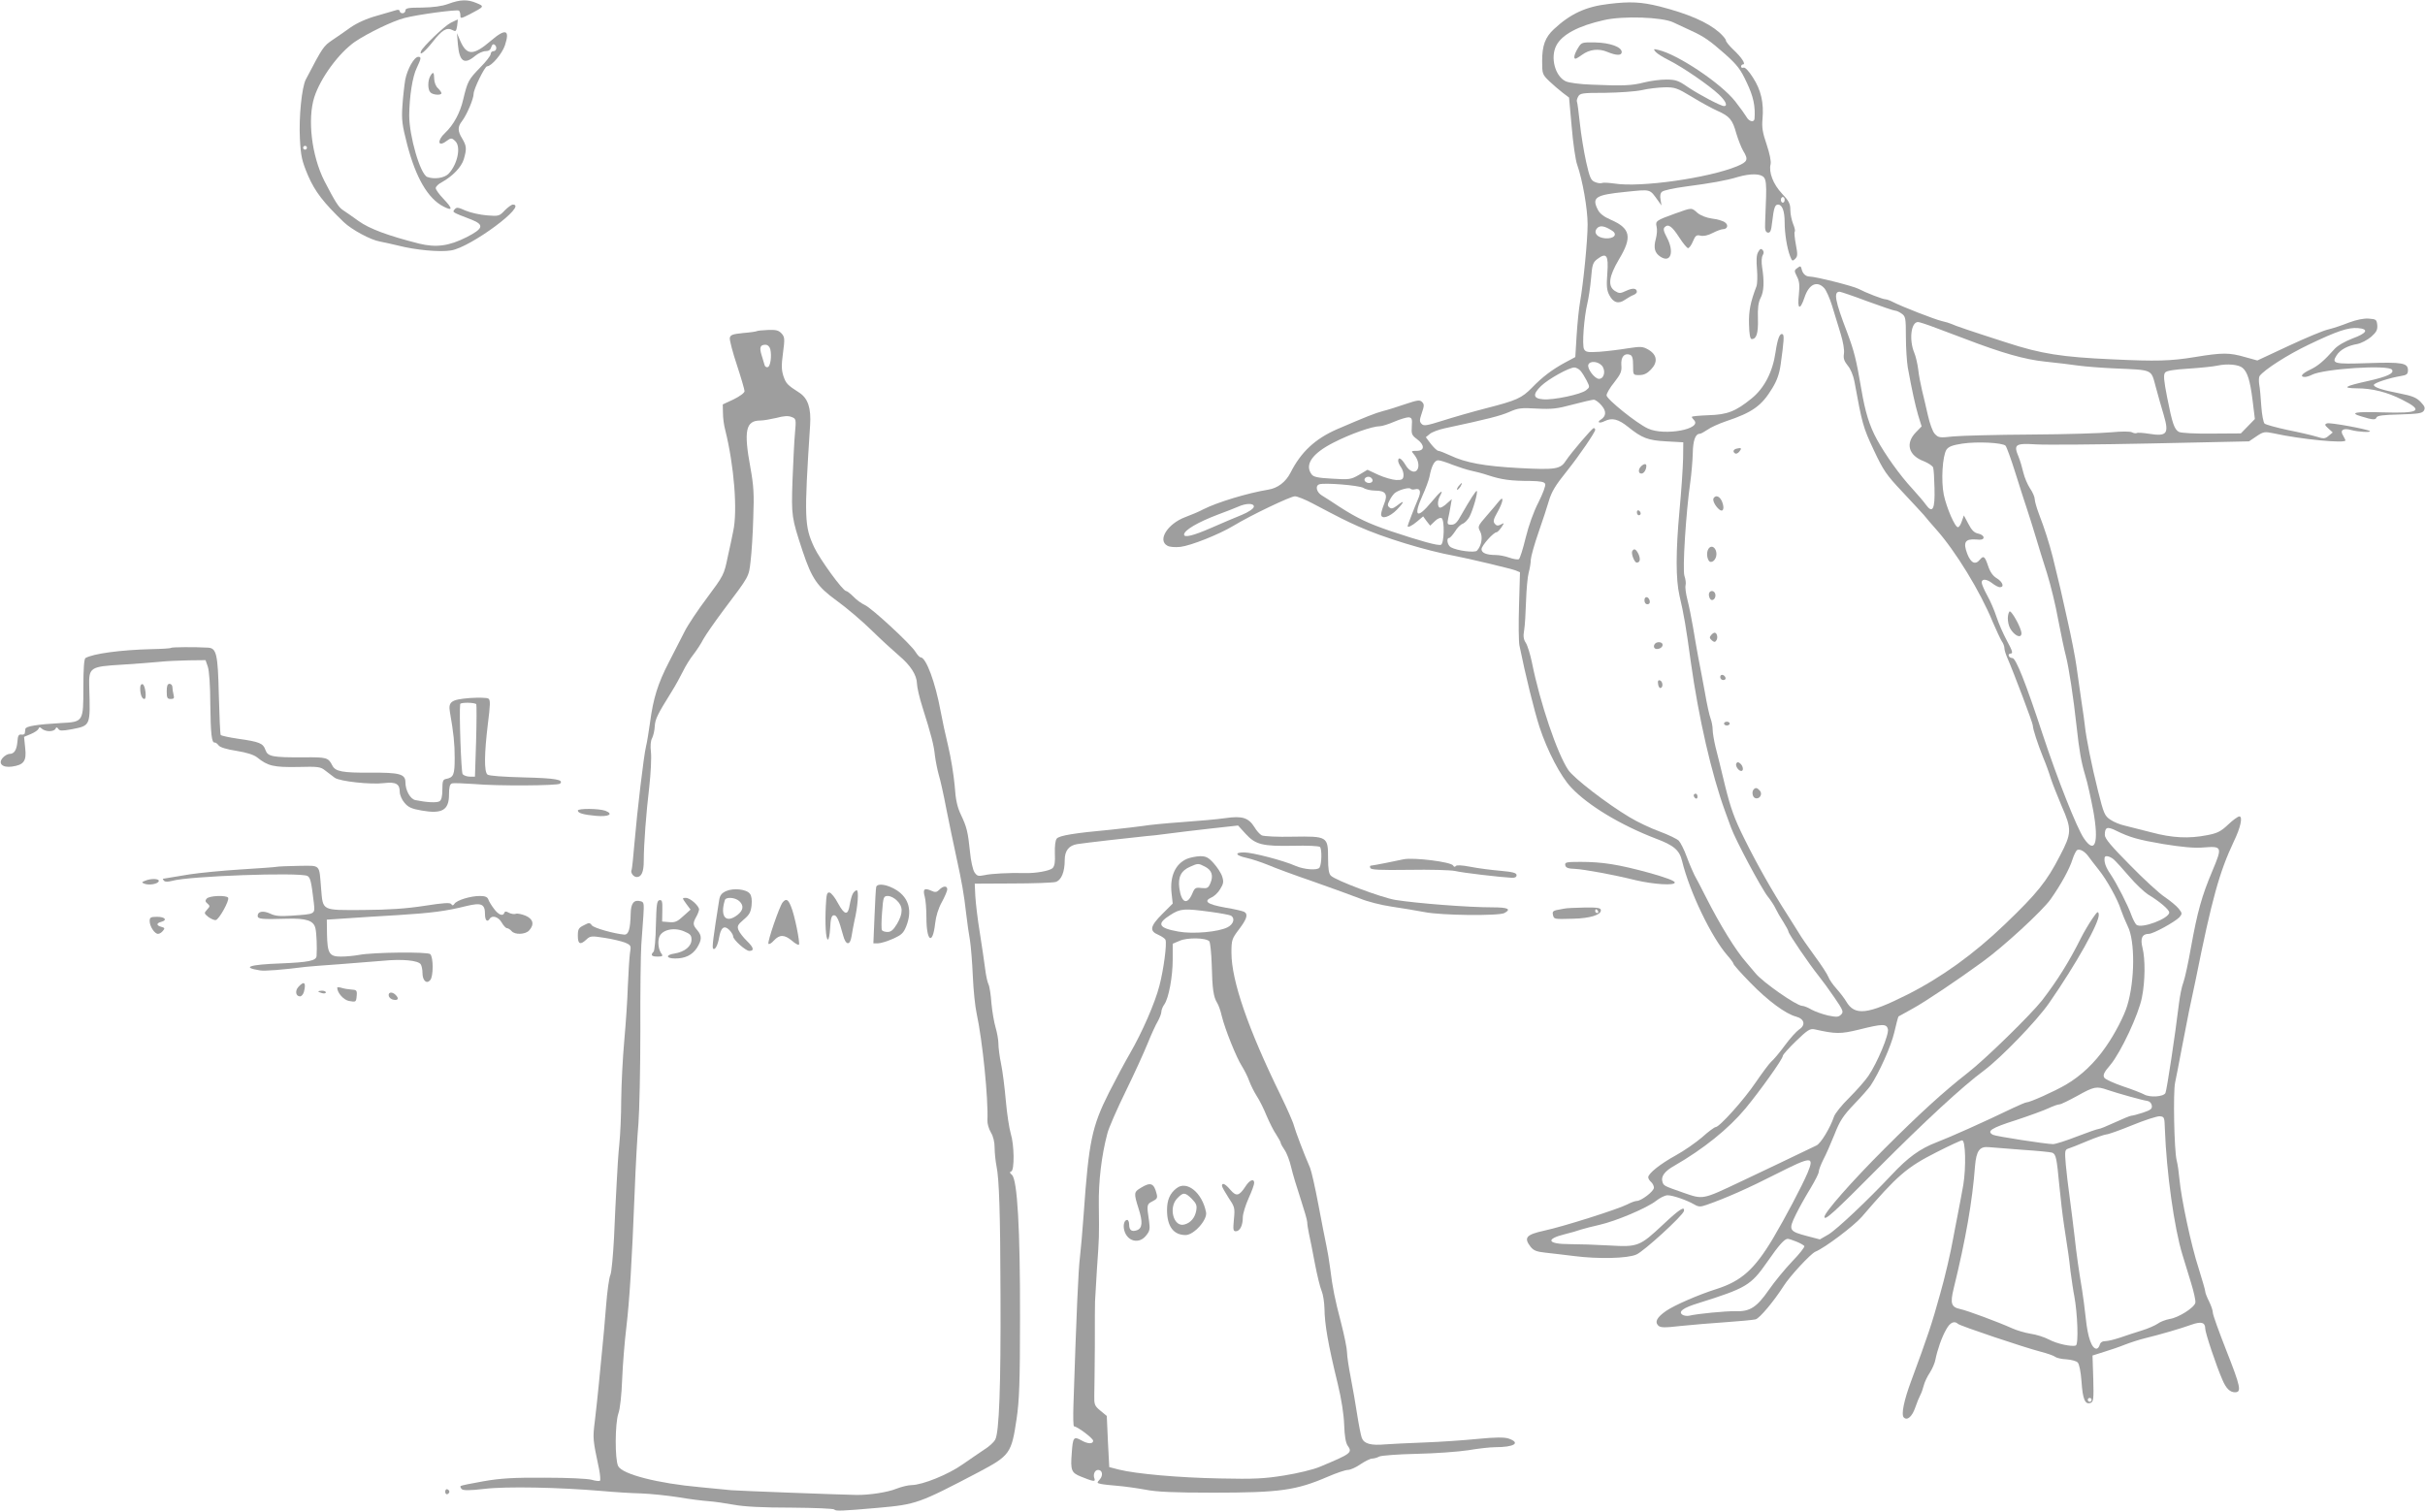<?xml version="1.0" standalone="no"?>
<!DOCTYPE svg PUBLIC "-//W3C//DTD SVG 20010904//EN"
 "http://www.w3.org/TR/2001/REC-SVG-20010904/DTD/svg10.dtd">
<svg version="1.0" xmlns="http://www.w3.org/2000/svg"
 width="1280pt" height="798pt" viewBox="0 0 1280 798"
 preserveAspectRatio="xMidYMid meet">
<g transform="translate(0,798) scale(0.1,-0.1)"
fill="#9e9e9e" stroke="none">
<path d="M2365 7959 c-34 -12 -79 -18 -137 -19 -71 0 -88 -3 -88 -15 0 -8 -7
-15 -15 -15 -8 0 -15 5 -15 11 0 6 -8 9 -17 6 -10 -3 -56 -16 -103 -30 -55
-15 -105 -38 -140 -62 -30 -22 -73 -51 -95 -66 -48 -33 -50 -35 -141 -209 -21
-41 -37 -197 -31 -312 5 -94 10 -116 43 -195 37 -85 81 -142 189 -246 42 -40
142 -94 190 -102 22 -4 65 -14 95 -21 93 -24 221 -36 281 -26 103 16 408 242
326 242 -7 0 -26 -14 -43 -31 -28 -30 -32 -31 -94 -26 -36 3 -86 14 -112 25
-40 18 -48 19 -58 7 -13 -16 -16 -14 90 -55 67 -27 61 -47 -27 -92 -93 -47
-161 -56 -251 -34 -165 42 -262 78 -319 119 -32 23 -69 49 -83 58 -23 15 -41
44 -98 154 -67 133 -90 325 -53 442 33 102 129 233 215 293 69 46 196 108 261
125 68 18 276 46 287 39 5 -3 8 -14 8 -25 0 -18 2 -18 48 5 80 42 80 42 37 60
-47 20 -86 19 -150 -5z m-745 -759 c0 -5 -4 -10 -10 -10 -5 0 -10 5 -10 10 0
6 5 10 10 10 6 0 10 -4 10 -10z"/>
<path d="M8490 7959 c-120 -14 -201 -52 -288 -133 -46 -43 -62 -86 -62 -168 0
-68 1 -71 38 -107 21 -20 53 -47 71 -61 l33 -25 14 -155 c7 -85 20 -175 29
-200 28 -79 55 -232 55 -315 0 -84 -22 -307 -40 -410 -6 -33 -14 -112 -18
-175 l-7 -115 -56 -30 c-66 -36 -118 -75 -173 -132 -54 -55 -81 -67 -241 -108
-74 -19 -178 -49 -231 -66 -83 -26 -99 -29 -110 -17 -12 12 -12 20 1 58 13 38
13 46 1 58 -12 12 -24 10 -87 -11 -41 -14 -94 -31 -119 -37 -42 -11 -94 -32
-245 -97 -113 -50 -188 -119 -243 -228 -25 -49 -67 -82 -118 -90 -109 -18
-268 -66 -343 -104 -22 -12 -65 -30 -95 -41 -93 -35 -148 -122 -94 -151 12 -7
41 -9 69 -6 56 7 202 65 279 111 92 56 302 156 325 156 12 0 55 -17 96 -39
142 -75 174 -91 239 -120 128 -58 360 -129 510 -156 65 -12 295 -67 319 -76
l24 -10 -5 -174 c-3 -95 -2 -191 2 -212 32 -158 78 -344 106 -431 41 -125 112
-262 168 -320 89 -95 263 -199 446 -269 96 -36 125 -61 139 -120 40 -163 154
-399 238 -496 18 -20 33 -41 33 -45 0 -5 39 -49 88 -99 93 -96 188 -166 243
-180 44 -12 51 -45 15 -68 -14 -10 -48 -47 -75 -84 -27 -37 -60 -76 -72 -86
-12 -11 -48 -60 -81 -108 -61 -91 -192 -237 -212 -237 -6 0 -39 -24 -72 -54
-34 -29 -96 -72 -138 -95 -82 -45 -146 -96 -146 -116 0 -7 7 -18 15 -25 8 -7
15 -20 15 -30 0 -19 -67 -70 -91 -70 -8 0 -30 -8 -49 -18 -48 -25 -337 -117
-440 -139 -95 -21 -108 -37 -71 -85 16 -20 32 -26 78 -31 32 -3 101 -12 153
-18 125 -16 279 -13 327 8 39 16 245 205 251 229 7 30 -24 10 -109 -70 -124
-116 -133 -120 -285 -111 -68 4 -162 7 -209 7 -118 0 -130 27 -23 53 29 7 67
18 83 24 17 5 61 17 98 25 88 20 251 89 299 127 20 16 47 29 60 29 28 0 102
-26 140 -48 24 -14 33 -14 65 -3 101 35 223 89 370 164 186 94 201 95 164 5
-30 -70 -118 -237 -182 -345 -98 -164 -167 -226 -299 -268 -95 -30 -221 -85
-265 -115 -49 -34 -62 -58 -42 -78 12 -11 31 -12 118 -2 57 6 165 15 239 20
74 5 145 12 157 15 22 7 95 94 147 175 33 53 144 172 168 182 51 21 202 135
245 184 188 219 236 261 396 342 67 34 127 62 134 62 18 0 21 -143 6 -235 -8
-44 -21 -116 -30 -160 -9 -44 -19 -100 -24 -125 -12 -69 -44 -207 -68 -290
-44 -160 -67 -227 -153 -460 -38 -102 -54 -178 -39 -193 18 -18 44 4 61 54 8
24 20 53 26 64 6 11 14 34 18 50 4 17 18 47 32 68 13 20 27 52 30 70 10 50 33
118 57 159 20 37 43 47 62 29 12 -11 348 -124 437 -147 35 -9 69 -21 76 -27 8
-6 34 -12 59 -13 26 -2 53 -9 60 -17 8 -8 16 -48 20 -100 6 -94 19 -124 48
-113 15 6 17 19 14 128 l-4 122 60 19 c33 10 83 27 110 38 28 11 77 27 110 35
74 18 185 50 243 71 51 18 72 12 72 -21 0 -22 58 -196 91 -271 19 -45 40 -65
66 -65 36 0 30 29 -47 224 -38 97 -70 185 -70 197 0 11 -9 37 -20 59 -11 22
-20 45 -20 52 0 7 -16 62 -35 123 -39 118 -92 369 -101 469 -3 33 -9 79 -15
101 -13 54 -19 360 -8 410 5 22 20 101 34 175 14 74 32 164 39 200 8 36 24
112 36 170 85 424 125 567 201 728 36 74 48 132 29 132 -7 0 -34 -19 -59 -43
-38 -36 -57 -46 -111 -56 -96 -19 -183 -15 -295 15 -55 14 -119 30 -142 36
-23 5 -57 19 -74 31 -30 20 -35 32 -65 152 -34 135 -63 283 -69 341 -2 19 -10
80 -19 136 -8 57 -20 139 -26 183 -6 44 -27 152 -47 240 -33 152 -41 183 -78
335 -19 74 -43 150 -74 230 -11 30 -21 64 -21 75 0 11 -11 37 -25 57 -13 20
-29 57 -35 83 -6 26 -17 63 -25 83 -28 66 -18 73 93 66 53 -3 328 -1 610 5
l513 11 40 27 c37 25 43 25 92 15 140 -31 377 -54 377 -37 0 3 -6 14 -12 25
-19 29 0 42 42 30 35 -10 107 -14 99 -6 -10 10 -212 47 -226 41 -14 -5 -13 -9
7 -27 l23 -21 -22 -18 c-19 -16 -26 -16 -64 -4 -23 7 -91 23 -152 35 -60 13
-115 28 -122 34 -6 6 -14 47 -17 91 -3 44 -7 96 -11 115 -3 19 -2 40 2 45 25
34 151 114 258 165 152 73 210 92 261 88 60 -5 48 -27 -29 -55 -41 -16 -78
-37 -95 -56 -56 -63 -87 -89 -129 -109 -43 -20 -56 -38 -27 -38 8 0 25 5 36
11 60 32 407 55 424 27 12 -19 -24 -36 -125 -59 -127 -28 -142 -38 -61 -39 81
0 161 -20 239 -60 116 -58 94 -73 -101 -67 -145 5 -180 -2 -115 -21 61 -19 76
-20 81 -6 4 10 35 14 122 16 98 3 119 6 128 20 8 14 5 23 -17 46 -22 23 -44
32 -110 45 -93 18 -137 32 -137 45 0 10 82 37 143 47 31 5 37 10 37 31 0 38
-31 43 -212 37 -179 -6 -193 -3 -164 42 19 29 57 50 109 59 20 4 53 21 73 38
28 25 34 37 32 62 -3 29 -6 31 -45 34 -27 2 -64 -6 -105 -21 -35 -14 -83 -30
-108 -36 -25 -5 -120 -45 -210 -87 l-165 -77 -65 18 c-83 24 -119 24 -265 0
-127 -21 -203 -23 -435 -12 -269 12 -376 29 -560 89 -187 60 -275 90 -290 98
-9 4 -31 11 -50 15 -36 8 -210 76 -257 100 -15 8 -34 15 -41 15 -14 0 -102 34
-142 55 -28 15 -227 65 -258 65 -21 0 -38 16 -43 42 -4 14 -7 15 -22 3 -17
-12 -17 -15 -2 -45 13 -25 15 -46 10 -96 -9 -78 6 -85 30 -14 23 70 66 90 104
49 10 -11 29 -53 41 -92 12 -40 32 -106 45 -147 14 -45 21 -88 18 -107 -4 -25
1 -39 20 -63 15 -17 29 -52 35 -82 41 -225 46 -244 102 -363 51 -109 67 -132
151 -221 51 -54 102 -110 114 -123 11 -14 40 -48 65 -76 101 -113 233 -328
299 -490 19 -44 40 -89 47 -100 8 -11 14 -27 14 -37 0 -9 7 -32 15 -50 34 -78
135 -345 135 -358 0 -19 26 -98 55 -170 13 -30 31 -80 40 -110 10 -30 36 -95
57 -145 54 -123 54 -143 -9 -263 -70 -136 -120 -198 -290 -361 -163 -157 -337
-282 -516 -372 -209 -105 -277 -113 -322 -36 -10 17 -33 47 -51 67 -18 20 -38
48 -43 62 -5 14 -38 65 -73 112 -35 48 -72 101 -82 119 -11 18 -38 61 -61 97
-77 119 -162 269 -228 403 -53 106 -72 161 -101 277 -19 80 -42 173 -51 207
-8 34 -15 75 -15 91 0 17 -5 43 -11 59 -6 15 -20 78 -30 138 -11 61 -27 144
-35 185 -8 41 -20 114 -28 161 -8 47 -21 111 -29 142 -8 31 -13 66 -10 77 3
11 0 33 -6 50 -11 33 8 334 31 495 6 44 12 112 13 151 1 69 14 104 37 104 6 0
23 10 40 21 16 12 60 32 98 45 141 47 189 82 245 175 24 39 37 75 44 125 17
121 19 154 11 159 -15 9 -27 -20 -38 -94 -15 -104 -59 -190 -127 -245 -84 -68
-127 -85 -227 -88 -49 -2 -88 -5 -88 -9 0 -3 5 -10 11 -16 48 -48 -156 -86
-243 -45 -59 27 -218 155 -218 175 0 10 18 41 41 69 34 44 40 57 37 91 -3 43
16 65 46 54 12 -5 16 -19 16 -57 0 -50 0 -50 33 -50 24 0 41 8 61 29 38 39 33
78 -13 105 -30 17 -39 18 -110 7 -42 -7 -108 -15 -148 -18 -63 -4 -73 -2 -82
14 -11 22 0 168 18 243 6 25 15 83 19 129 6 75 10 86 34 104 48 36 59 19 52
-76 -5 -66 -3 -89 10 -114 21 -41 49 -50 84 -25 15 10 35 22 45 25 9 4 17 11
17 16 0 20 -22 22 -56 6 -32 -15 -37 -15 -60 -1 -39 26 -32 76 21 166 72 119
62 165 -45 211 -33 14 -56 32 -65 50 -35 67 -14 80 144 96 139 14 127 17 174
-48 l17 -24 -5 31 c-4 20 -1 35 8 42 8 7 63 19 123 27 137 18 216 32 278 51
67 19 120 18 137 -3 10 -12 13 -40 11 -102 -2 -47 -4 -108 -5 -136 -2 -39 2
-50 14 -53 13 -2 18 9 23 55 9 77 15 93 31 93 22 0 35 -34 35 -93 0 -59 12
-136 29 -180 10 -26 13 -27 27 -13 13 13 13 24 3 76 -6 33 -9 63 -6 67 4 3 0
21 -8 40 -8 20 -15 53 -15 75 0 32 -7 47 -44 86 -47 50 -71 113 -60 156 3 15
-5 55 -21 103 -21 61 -26 90 -22 133 8 88 -8 155 -50 220 -22 35 -42 56 -50
53 -7 -3 -13 0 -13 6 0 6 5 11 10 11 17 0 -7 37 -51 78 -21 20 -39 42 -39 48
0 7 -16 26 -35 43 -62 54 -163 98 -315 137 -97 24 -156 27 -270 13z m342 -97
c24 -11 63 -29 88 -41 75 -34 103 -54 185 -126 66 -59 83 -82 115 -151 35 -73
46 -125 41 -191 -2 -21 -29 -15 -42 9 -7 12 -34 50 -60 83 -74 94 -300 246
-404 271 -28 7 -29 6 -16 -10 8 -9 41 -30 74 -46 71 -36 208 -130 260 -179 36
-34 48 -61 27 -61 -17 0 -131 60 -192 101 -49 34 -64 39 -114 39 -31 0 -83 -7
-115 -15 -65 -17 -111 -19 -275 -12 -64 2 -123 10 -140 18 -56 27 -82 126 -49
189 30 58 117 104 252 134 99 23 306 16 365 -12z m98 -393 c47 -29 108 -62
135 -74 65 -29 80 -47 100 -120 10 -33 26 -74 36 -91 29 -47 24 -58 -33 -82
-151 -62 -510 -113 -646 -91 -29 4 -59 6 -66 3 -7 -3 -24 -1 -37 5 -21 8 -28
22 -47 107 -12 55 -27 146 -33 204 -6 57 -13 108 -15 112 -3 4 0 17 6 28 10
18 21 20 143 20 73 1 159 7 192 14 33 8 87 14 120 15 55 1 67 -3 145 -50z
m490 -544 c0 -8 -4 -15 -10 -15 -5 0 -10 7 -10 15 0 8 5 15 10 15 6 0 10 -7
10 -15z m-912 -162 c33 -20 11 -45 -36 -41 -42 4 -62 29 -43 52 15 18 40 14
79 -11z m1347 -373 c74 -27 141 -50 148 -50 7 0 23 -7 35 -16 20 -14 22 -23
22 -122 0 -59 5 -132 10 -162 22 -121 39 -198 55 -253 l18 -58 -31 -32 c-56
-58 -38 -122 43 -152 24 -10 47 -25 49 -34 3 -9 6 -58 7 -109 3 -110 -10 -135
-45 -87 -11 16 -44 54 -72 85 -66 71 -142 178 -187 260 -40 73 -62 146 -82
264 -27 159 -38 202 -75 301 -64 167 -73 215 -40 215 5 0 71 -22 145 -50z
m366 -142 c46 -17 113 -42 149 -56 198 -76 318 -110 425 -121 61 -6 139 -16
175 -21 36 -5 124 -12 195 -15 203 -9 188 -3 214 -98 12 -45 31 -112 42 -148
29 -99 17 -114 -77 -99 -31 5 -61 7 -65 4 -5 -3 -17 -1 -26 4 -11 5 -55 5
-108 0 -49 -5 -241 -11 -425 -12 -184 -1 -369 -6 -411 -10 -70 -8 -77 -7 -96
13 -12 12 -27 55 -37 99 -10 42 -23 102 -31 132 -7 30 -17 80 -20 110 -4 30
-13 70 -21 88 -28 69 -17 162 20 162 7 0 50 -14 97 -32z m-1766 -198 c22 -25
13 -70 -15 -70 -23 0 -64 55 -56 75 8 21 50 18 71 -5z m3382 -12 c26 -22 40
-67 53 -172 l12 -98 -37 -38 -37 -38 -155 -1 c-85 -1 -162 3 -172 9 -24 13
-35 44 -62 182 -18 91 -20 119 -11 131 8 10 45 16 125 21 61 4 130 11 152 16
51 11 111 6 132 -12z m-3495 -15 c9 -10 23 -33 33 -52 17 -34 17 -35 -3 -51
-26 -22 -174 -53 -227 -48 -53 4 -56 26 -11 70 38 37 148 98 176 98 9 0 24 -8
32 -17z m112 -184 c26 -30 24 -56 -4 -74 -24 -15 -7 -22 20 -8 39 19 72 11
124 -31 72 -58 104 -71 201 -76 l90 -5 -1 -85 c-1 -47 -9 -170 -19 -275 -20
-217 -20 -363 0 -450 23 -98 34 -161 60 -352 41 -292 109 -590 181 -787 8 -22
22 -61 31 -85 24 -66 160 -321 194 -364 16 -20 35 -49 42 -65 7 -15 25 -46 40
-69 15 -24 27 -46 27 -51 0 -11 112 -175 158 -232 20 -25 59 -78 86 -118 45
-66 48 -74 34 -88 -14 -14 -24 -14 -69 -5 -30 7 -69 21 -87 31 -18 11 -41 20
-50 20 -30 1 -208 125 -246 172 -15 18 -37 44 -49 58 -55 62 -138 197 -213
345 -25 50 -52 101 -60 115 -7 14 -26 57 -40 95 -14 39 -34 78 -43 87 -9 9
-54 31 -100 48 -47 17 -119 51 -160 76 -119 71 -293 205 -323 249 -59 88 -149
354 -192 568 -9 43 -23 89 -32 103 -12 18 -15 35 -9 67 4 23 8 92 10 154 2 61
8 129 14 150 6 21 11 52 11 68 1 17 19 82 41 145 22 63 46 136 53 161 16 54
33 83 102 169 59 74 144 198 144 211 0 5 -3 9 -8 9 -8 0 -118 -129 -146 -171
-29 -46 -54 -50 -246 -40 -186 10 -284 28 -366 67 -28 13 -56 24 -62 24 -6 0
-23 16 -39 36 l-27 36 21 17 c11 10 47 23 79 30 229 49 294 66 340 86 47 21
64 23 146 18 79 -4 107 -1 188 21 52 14 102 25 112 26 9 0 28 -14 42 -31z
m-1002 -109 c-3 -41 0 -48 27 -68 42 -31 42 -62 -1 -62 -29 0 -30 -1 -16 -17
21 -25 29 -53 23 -74 -10 -31 -44 -22 -66 16 -21 35 -39 46 -39 22 0 -7 7 -23
16 -35 8 -12 14 -32 12 -45 -2 -18 -9 -22 -39 -21 -19 1 -62 13 -93 27 l-58
27 -45 -27 c-42 -24 -50 -26 -141 -20 -76 4 -99 9 -109 23 -38 51 3 110 115
167 87 45 205 87 246 87 11 0 46 11 76 24 30 13 64 23 75 23 17 -2 20 -8 17
-47z m3134 -103 c6 -7 30 -73 53 -147 23 -74 51 -160 61 -190 10 -30 30 -93
44 -140 14 -47 41 -135 61 -197 19 -61 46 -171 59 -245 14 -73 32 -160 41
-193 15 -59 39 -214 56 -370 14 -129 24 -186 46 -260 12 -38 30 -122 42 -185
31 -171 9 -233 -50 -145 -37 55 -138 309 -216 545 -91 277 -143 407 -161 406
-8 0 -17 5 -19 12 -3 6 2 12 11 12 12 0 8 15 -20 66 -20 37 -45 94 -56 128
-11 34 -33 85 -49 113 -16 29 -29 60 -29 68 0 21 27 19 57 -5 14 -11 32 -20
39 -20 25 0 15 28 -16 47 -20 12 -35 32 -46 65 -17 51 -24 57 -44 33 -24 -29
-47 -17 -66 31 -23 61 -12 80 45 76 30 -3 41 0 41 11 0 8 -13 17 -28 20 -21 4
-35 18 -52 51 l-24 45 -11 -31 c-5 -16 -14 -31 -20 -31 -15 -3 -60 101 -75
171 -15 74 -7 204 14 238 11 16 31 24 83 32 80 12 213 5 229 -11z m-2918 -101
c32 -12 75 -26 94 -30 20 -4 64 -15 96 -26 68 -22 115 -29 220 -29 55 -1 74
-5 78 -16 4 -8 -13 -52 -35 -96 -26 -50 -52 -123 -68 -188 -14 -58 -30 -109
-36 -113 -5 -3 -28 0 -50 8 -22 8 -54 14 -71 14 -50 0 -76 11 -76 31 0 18 63
89 79 89 5 0 16 12 26 26 16 25 16 25 -3 15 -15 -8 -23 -7 -32 4 -10 12 -7 24
14 61 31 55 36 92 8 58 -9 -12 -39 -47 -65 -77 -47 -54 -48 -57 -34 -83 15
-29 7 -75 -17 -101 -12 -12 -103 -1 -138 18 -18 10 -25 49 -9 49 5 0 19 16 31
34 11 19 30 38 41 41 10 4 27 21 36 38 18 35 45 129 38 135 -4 4 -36 -46 -81
-125 -22 -41 -34 -53 -53 -53 -21 0 -23 3 -17 33 4 17 10 48 13 67 l6 35 -25
-22 c-13 -13 -30 -23 -36 -23 -15 0 -16 35 -1 62 21 39 3 26 -46 -33 -76 -92
-97 -77 -46 36 16 35 32 79 36 97 11 59 27 88 46 88 11 0 45 -11 77 -24z
m-424 -87 c-7 -13 -31 -11 -40 2 -9 16 18 30 33 17 7 -6 10 -14 7 -19z m-47
-35 c12 -8 40 -14 61 -14 56 0 69 -19 48 -70 -9 -22 -16 -47 -16 -55 0 -29 45
-15 84 25 41 43 41 53 -1 20 -20 -15 -29 -17 -39 -9 -11 9 -11 16 1 38 7 15
20 32 27 38 21 17 77 32 83 23 3 -4 14 -6 24 -3 28 7 34 -12 15 -54 -17 -39
-54 -136 -54 -140 0 -10 23 1 50 24 l32 27 18 -25 19 -24 25 24 c13 13 29 20
35 16 17 -10 14 -134 -3 -141 -16 -6 -106 19 -265 72 -117 40 -175 67 -270
128 -36 24 -78 51 -93 60 -29 17 -37 51 -15 59 24 10 212 -5 234 -19z m-579
-100 c-2 -10 -29 -28 -63 -42 -33 -13 -105 -44 -160 -68 -96 -42 -145 -54
-145 -36 0 23 74 66 180 106 41 15 89 34 105 41 44 20 87 19 83 -1z m4549
-1708 c75 -37 118 -49 252 -72 100 -16 164 -22 210 -18 101 8 102 4 49 -123
-56 -132 -79 -215 -113 -403 -14 -80 -32 -163 -40 -185 -9 -22 -19 -74 -24
-115 -19 -159 -64 -456 -71 -470 -9 -20 -82 -25 -112 -8 -13 7 -63 27 -112 43
-49 17 -94 37 -99 46 -8 13 -2 28 32 67 56 67 150 268 167 357 17 85 18 200 3
261 -13 50 -2 74 33 74 24 0 138 63 162 88 15 18 15 21 -4 45 -12 15 -45 42
-73 61 -29 19 -112 95 -184 169 -99 100 -133 140 -133 159 0 41 12 46 57 24z
m-140 -142 c10 -14 33 -43 51 -66 42 -52 101 -158 117 -211 8 -23 24 -62 36
-87 39 -76 38 -287 -3 -420 -16 -53 -65 -148 -112 -215 -59 -86 -131 -154
-211 -201 -62 -36 -191 -94 -210 -94 -4 0 -35 -13 -69 -29 -151 -73 -337 -156
-403 -181 -89 -34 -152 -80 -239 -173 -125 -133 -289 -288 -333 -314 l-45 -26
-65 17 c-99 26 -102 32 -62 114 18 37 53 99 77 138 24 40 44 79 44 88 0 9 11
38 24 64 14 26 40 86 59 133 28 72 46 99 103 159 38 39 77 84 87 98 45 67 109
209 126 283 10 44 20 81 22 83 2 1 36 20 74 41 66 36 239 152 369 247 112 81
316 269 360 331 55 78 100 160 116 212 7 22 18 43 23 47 15 9 43 -7 64 -38z
m130 -11 c11 -10 48 -50 82 -90 34 -40 79 -82 99 -95 60 -36 112 -80 112 -95
0 -32 -146 -87 -173 -65 -7 6 -18 28 -26 49 -18 52 -78 169 -111 218 -25 36
-35 64 -31 88 2 13 28 7 48 -10z m-1192 -896 c7 -27 -56 -178 -103 -247 -17
-25 -62 -76 -101 -115 -39 -38 -76 -84 -81 -101 -20 -59 -69 -140 -92 -151
-95 -46 -311 -149 -398 -190 -207 -98 -199 -96 -306 -59 -100 35 -103 36 -109
57 -9 28 11 56 63 85 153 88 286 195 375 302 77 93 197 261 197 277 0 7 32 42
70 79 61 59 74 67 98 62 112 -25 136 -25 232 -2 127 32 148 32 155 3z m1160
-321 c53 -18 185 -55 210 -58 12 -2 21 -12 23 -24 3 -18 -6 -24 -47 -38 -27
-9 -55 -16 -61 -16 -6 0 -45 -16 -86 -35 -41 -19 -80 -35 -87 -35 -6 0 -58
-18 -115 -40 -56 -22 -113 -40 -125 -40 -36 0 -301 41 -317 49 -36 19 -10 36
119 77 73 24 152 53 175 64 23 11 49 20 57 20 8 0 50 21 94 45 88 49 100 52
160 31z m302 -206 c8 -224 49 -523 93 -665 10 -33 30 -99 45 -147 15 -48 25
-95 23 -105 -5 -26 -89 -79 -135 -86 -22 -4 -51 -15 -64 -25 -13 -9 -51 -26
-84 -36 -33 -10 -84 -27 -113 -37 -30 -10 -65 -19 -79 -19 -16 0 -27 -7 -30
-20 -3 -11 -11 -20 -17 -20 -25 0 -46 60 -56 156 -6 55 -15 124 -20 154 -17
102 -29 184 -40 285 -6 55 -18 145 -25 200 -8 55 -17 135 -21 177 -6 71 -5 78
12 84 11 3 56 21 101 40 45 19 90 34 100 35 10 0 72 22 138 49 66 27 131 48
145 47 24 -2 25 -5 27 -67z m-752 -110 c78 -5 148 -12 157 -15 20 -8 24 -26
38 -175 6 -63 17 -158 25 -210 24 -156 25 -162 34 -243 6 -43 14 -101 20 -130
17 -92 23 -254 8 -260 -22 -8 -101 9 -143 32 -23 12 -66 26 -96 30 -30 5 -74
18 -98 29 -73 33 -238 94 -272 101 -49 10 -55 30 -36 108 64 261 99 462 113
649 7 79 24 103 73 98 20 -2 100 -8 177 -14z m-1192 -485 c20 -8 38 -19 41
-23 3 -5 -26 -42 -65 -82 -38 -40 -93 -107 -122 -149 -64 -92 -100 -116 -176
-113 -52 1 -199 -13 -246 -24 -11 -2 -26 0 -34 5 -25 16 3 37 82 61 254 80
278 93 365 218 61 88 91 122 108 122 6 0 28 -7 47 -15z m1557 -835 c0 -5 -4
-10 -10 -10 -5 0 -10 5 -10 10 0 6 5 10 10 10 6 0 10 -4 10 -10z"/>
<path d="M8329 7726 c-19 -31 -25 -56 -13 -56 3 0 19 9 35 21 40 29 88 34 133
15 48 -20 76 -20 76 -1 0 27 -61 49 -139 51 -72 1 -73 1 -92 -30z"/>
<path d="M8662 5518 c-16 -16 -15 -38 2 -38 13 0 26 20 26 41 0 13 -14 11 -28
-3z"/>
<path d="M8640 5276 c0 -9 5 -16 10 -16 6 0 10 4 10 9 0 6 -4 13 -10 16 -5 3
-10 -1 -10 -9z"/>
<path d="M8616 5071 c-8 -12 11 -61 23 -61 18 0 21 18 10 44 -13 27 -24 33
-33 17z"/>
<path d="M8680 4811 c0 -12 6 -21 16 -21 9 0 14 7 12 17 -5 25 -28 28 -28 4z"/>
<path d="M8737 4583 c-13 -13 -7 -31 11 -29 19 1 33 16 26 28 -6 10 -28 10
-37 1z"/>
<path d="M8752 4369 c1 -13 8 -23 13 -21 15 3 12 35 -3 40 -9 3 -13 -3 -10
-19z"/>
<path d="M8940 3781 c0 -6 5 -13 10 -16 6 -3 10 1 10 9 0 9 -4 16 -10 16 -5 0
-10 -4 -10 -9z"/>
<path d="M10606 4751 c-14 -23 -9 -73 11 -99 24 -33 53 -41 53 -15 -1 29 -56
128 -64 114z"/>
<path d="M7700 5415 c-7 -9 -11 -17 -9 -20 3 -2 10 5 17 15 14 24 10 26 -8 5z"/>
<path d="M11044 3130 c-17 -25 -44 -70 -59 -100 -64 -128 -126 -227 -207 -332
-59 -75 -299 -310 -392 -382 -127 -99 -254 -215 -441 -402 -171 -171 -315
-335 -315 -358 0 -23 51 23 278 252 257 258 451 437 566 522 88 66 277 261
342 355 143 206 268 429 262 468 -3 19 -7 16 -34 -23z"/>
<path d="M2378 7859 c-33 -17 -148 -127 -156 -150 -10 -27 21 -2 62 50 50 64
74 78 105 62 16 -9 19 -7 24 22 2 17 4 33 3 34 0 0 -17 -7 -38 -18z"/>
<path d="M2590 7764 c-91 -78 -126 -78 -160 -1 l-18 42 5 -60 c8 -91 34 -108
91 -60 17 14 41 25 55 25 17 0 26 7 30 21 3 12 10 18 16 14 16 -9 13 -35 -4
-35 -8 0 -15 -7 -15 -15 0 -9 -25 -41 -56 -72 -61 -63 -66 -72 -89 -168 -16
-70 -51 -135 -96 -177 -43 -40 -38 -77 7 -43 24 18 29 18 48 -1 30 -30 11
-121 -36 -171 -22 -23 -76 -31 -113 -17 -37 15 -95 215 -95 325 1 99 17 205
40 251 23 49 25 58 8 58 -22 0 -58 -65 -69 -121 -5 -30 -12 -92 -15 -139 -5
-73 -1 -101 25 -202 46 -177 110 -287 193 -329 49 -25 48 -10 -2 42 -22 23
-40 48 -40 56 0 8 14 22 32 31 56 31 103 79 116 121 16 55 15 70 -8 109 -25
40 -25 63 -1 93 25 33 61 117 61 144 0 25 59 145 71 145 23 0 79 66 94 110 28
84 4 92 -75 24z"/>
<path d="M2272 7580 c-15 -25 -15 -73 0 -88 14 -14 58 -16 58 -4 0 5 -8 16
-18 26 -11 9 -19 30 -20 47 -1 39 -5 43 -20 19z"/>
<path d="M8840 6852 c-97 -35 -103 -39 -96 -68 4 -14 2 -43 -4 -65 -13 -48 -6
-74 24 -94 55 -36 75 25 34 102 -17 32 -20 45 -11 54 19 19 39 4 77 -55 20
-31 41 -56 46 -56 6 0 18 16 26 36 13 31 19 35 40 30 15 -4 39 1 64 14 21 11
46 20 54 20 24 0 31 22 11 36 -10 8 -41 17 -68 20 -29 4 -60 16 -77 30 -33 29
-27 29 -120 -4z"/>
<path d="M9280 6649 c-9 -15 -10 -45 -6 -90 3 -37 2 -78 -3 -91 -32 -84 -41
-130 -39 -200 1 -53 6 -78 14 -78 25 0 35 29 33 106 -2 57 2 88 14 111 18 34
20 87 8 163 -4 26 -3 52 3 62 7 12 7 21 -1 29 -8 8 -14 5 -23 -12z"/>
<path d="M3995 6232 c-2 -2 -34 -7 -72 -10 -58 -6 -68 -10 -71 -27 -1 -11 15
-75 38 -143 22 -67 40 -129 40 -137 0 -9 -25 -27 -57 -43 l-58 -27 1 -45 c0
-25 5 -65 12 -90 47 -188 66 -427 42 -535 -4 -22 -17 -83 -29 -136 -19 -93
-22 -98 -109 -215 -49 -65 -103 -146 -119 -179 -17 -33 -54 -105 -82 -160 -59
-114 -83 -192 -100 -320 -7 -49 -16 -106 -21 -125 -12 -48 -47 -345 -61 -510
-6 -74 -13 -138 -15 -142 -8 -13 9 -38 27 -38 25 0 37 27 37 85 0 88 13 257
29 390 8 71 12 154 9 183 -4 34 -2 61 6 75 6 12 13 40 14 62 2 39 14 63 90
185 19 30 45 78 59 106 14 29 39 69 56 90 17 22 40 57 51 79 12 22 60 91 107
154 138 183 133 174 143 259 5 42 12 145 14 228 5 126 2 171 -15 265 -36 195
-25 249 52 249 17 0 56 7 86 14 37 10 61 12 78 5 25 -9 26 -11 19 -87 -4 -42
-9 -155 -13 -250 -6 -187 -5 -194 54 -373 48 -143 77 -186 178 -259 50 -36
133 -106 185 -157 52 -51 118 -111 145 -134 61 -51 94 -103 95 -147 0 -18 13
-75 29 -125 47 -149 60 -199 66 -257 4 -30 13 -75 20 -100 8 -25 26 -106 40
-180 15 -74 38 -187 52 -250 30 -137 41 -199 53 -305 5 -44 14 -107 20 -140 5
-33 12 -118 15 -190 3 -71 12 -159 20 -195 31 -143 62 -450 57 -565 -1 -16 7
-44 18 -63 13 -21 20 -51 20 -82 0 -27 5 -71 10 -97 14 -67 20 -248 21 -678 2
-480 -7 -730 -28 -765 -8 -15 -34 -38 -57 -52 -22 -15 -74 -50 -114 -78 -76
-54 -212 -109 -270 -110 -18 0 -54 -9 -80 -19 -46 -19 -144 -34 -212 -33 -102
2 -630 22 -660 25 -19 2 -93 9 -165 16 -223 20 -410 68 -432 111 -18 35 -17
226 1 278 9 24 17 99 20 181 3 76 13 199 22 273 17 145 29 338 44 716 5 134
14 297 20 362 5 65 10 285 10 488 -1 204 2 408 5 454 3 45 8 115 11 154 4 64
3 72 -14 76 -36 10 -52 -10 -53 -65 -2 -82 -11 -112 -34 -111 -54 5 -161 35
-171 49 -11 15 -15 15 -43 0 -27 -13 -31 -21 -31 -55 0 -45 13 -50 45 -20 20
19 27 20 96 9 41 -6 89 -18 108 -25 32 -14 33 -16 26 -57 -3 -23 -8 -100 -11
-172 -2 -71 -11 -202 -19 -290 -8 -88 -15 -227 -16 -310 0 -82 -5 -188 -10
-235 -5 -47 -11 -139 -14 -205 -4 -66 -10 -196 -14 -290 -5 -93 -13 -181 -19
-195 -7 -14 -17 -88 -23 -165 -6 -77 -15 -178 -20 -225 -5 -47 -13 -130 -18
-185 -5 -55 -15 -143 -21 -195 -12 -96 -11 -98 22 -255 6 -30 8 -58 5 -62 -4
-3 -24 -1 -44 5 -22 6 -125 11 -247 11 -166 1 -234 -3 -325 -19 -63 -11 -117
-22 -120 -25 -2 -3 0 -10 6 -16 8 -8 41 -8 120 1 115 14 395 8 618 -11 66 -6
161 -12 210 -13 50 -2 137 -11 195 -20 58 -10 130 -19 160 -21 30 -2 91 -11
135 -19 55 -10 150 -15 302 -15 122 -1 224 -5 227 -10 6 -9 38 -8 231 9 202
18 215 23 530 188 166 88 174 99 201 282 14 93 18 194 18 535 1 466 -14 729
-43 753 -12 10 -13 15 -3 18 17 8 16 139 -3 200 -8 27 -20 105 -26 174 -6 69
-17 156 -25 194 -8 38 -14 85 -14 106 0 20 -7 59 -15 86 -8 27 -18 85 -22 129
-3 44 -10 89 -16 100 -5 10 -13 46 -17 80 -4 33 -17 119 -28 190 -12 72 -22
159 -24 195 l-3 65 200 1 c110 0 212 4 227 8 30 9 48 52 48 116 0 49 22 77 67
84 37 6 291 35 363 42 19 1 71 7 115 13 44 6 145 18 225 27 l145 16 40 -44
c52 -57 89 -66 250 -63 75 2 135 -1 142 -6 11 -10 10 -89 -2 -109 -10 -16 -81
-11 -127 9 -62 28 -228 71 -271 71 -53 0 -46 -16 13 -29 28 -6 78 -23 113 -37
34 -15 143 -55 242 -89 99 -35 209 -75 245 -89 36 -15 109 -34 164 -42 54 -8
133 -21 175 -29 89 -18 392 -21 422 -5 38 21 18 30 -63 30 -130 0 -397 21
-512 39 -73 12 -316 103 -341 128 -11 10 -15 37 -15 92 0 115 -3 117 -187 114
-80 -2 -153 2 -163 7 -10 5 -28 25 -39 44 -31 49 -64 60 -153 47 -40 -6 -143
-15 -228 -21 -85 -6 -177 -15 -205 -20 -27 -4 -104 -13 -170 -20 -196 -18
-274 -31 -287 -47 -8 -10 -11 -39 -10 -78 2 -46 -1 -66 -12 -78 -15 -14 -88
-28 -146 -26 -82 2 -180 -3 -213 -11 -34 -7 -40 -5 -54 16 -8 13 -19 61 -23
107 -11 106 -17 131 -48 196 -19 40 -28 78 -33 155 -5 55 -20 148 -34 206 -14
58 -32 141 -40 185 -28 153 -77 285 -106 285 -5 0 -17 13 -27 29 -25 41 -231
231 -267 247 -16 7 -43 26 -59 43 -17 17 -35 31 -40 31 -17 0 -139 168 -168
230 -52 111 -54 152 -22 645 6 90 -11 142 -57 172 -64 41 -70 48 -84 88 -10
32 -11 57 -2 122 10 75 9 84 -8 103 -15 16 -29 20 -72 18 -30 -1 -56 -4 -58
-6z m71 -96 c8 -35 1 -89 -13 -94 -7 -2 -15 2 -17 10 -2 7 -9 30 -15 50 -14
43 -9 58 19 58 12 0 22 -9 26 -24z"/>
<path d="M9168 5612 c-19 -4 -24 -17 -9 -26 5 -3 14 1 21 9 15 18 12 23 -12
17z"/>
<path d="M9045 5350 c-7 -11 8 -41 29 -59 21 -18 30 4 16 40 -12 29 -33 38
-45 19z"/>
<path d="M9022 5088 c-14 -14 -15 -47 -3 -67 13 -20 41 3 41 34 0 30 -22 49
-38 33z"/>
<path d="M9020 4841 c0 -11 5 -23 11 -27 14 -8 29 14 22 33 -8 20 -33 16 -33
-6z"/>
<path d="M9031 4626 c-9 -10 -7 -16 5 -27 13 -10 17 -10 24 1 9 14 3 40 -10
40 -4 0 -13 -6 -19 -14z"/>
<path d="M903 4560 c-2 -3 -50 -6 -106 -7 -161 -4 -307 -24 -346 -47 -7 -5
-11 -55 -11 -155 0 -181 0 -182 -117 -188 -126 -7 -188 -17 -189 -31 -1 -6 -2
-17 -3 -22 0 -6 -9 -10 -18 -8 -14 2 -19 -5 -21 -37 -4 -45 -17 -65 -42 -65
-9 0 -25 -9 -35 -20 -27 -30 -3 -54 48 -47 63 9 78 29 70 98 l-6 59 36 15 c19
8 37 20 40 27 4 10 7 11 18 1 7 -7 25 -13 40 -13 15 0 30 6 32 13 4 9 8 9 15
-1 7 -11 20 -11 70 -2 101 20 99 16 93 224 -3 103 4 107 171 117 73 5 162 11
198 15 36 4 105 7 155 8 l90 1 12 -35 c7 -20 13 -101 13 -195 2 -159 7 -207
23 -205 5 1 14 -6 21 -15 7 -10 42 -21 95 -29 55 -9 92 -21 109 -35 56 -45 87
-52 213 -50 110 3 121 1 146 -19 16 -12 38 -29 50 -38 27 -19 190 -37 261 -28
61 7 82 -4 82 -46 0 -16 11 -42 25 -58 20 -24 38 -32 91 -41 107 -19 144 2
144 84 0 38 4 55 15 59 8 3 61 1 118 -3 120 -11 442 -9 453 2 22 21 -25 29
-192 33 -110 3 -182 8 -191 15 -18 15 -17 109 2 266 13 103 14 128 3 135 -7 5
-51 6 -98 3 -98 -8 -115 -19 -105 -75 19 -109 25 -164 25 -241 0 -90 -6 -103
-45 -111 -17 -3 -20 -11 -20 -56 0 -36 -5 -56 -15 -62 -14 -9 -69 -6 -127 6
-27 5 -53 51 -53 94 0 44 -31 52 -185 51 -148 -1 -185 6 -201 38 -21 42 -30
44 -151 43 -165 -1 -190 4 -202 39 -12 35 -31 43 -144 59 -48 7 -89 16 -92 20
-3 5 -7 99 -10 211 -5 217 -12 248 -58 250 -71 4 -189 3 -194 -1z m1611 -298
c2 -4 2 -92 -1 -195 l-6 -187 -27 0 c-15 0 -32 6 -38 13 -8 9 -19 331 -13 370
1 10 79 9 85 -1z"/>
<path d="M9080 4406 c0 -9 7 -16 16 -16 9 0 14 5 12 12 -6 18 -28 21 -28 4z"/>
<path d="M740 4347 c0 -32 9 -57 22 -57 14 0 5 73 -9 78 -8 2 -13 -6 -13 -21z"/>
<path d="M880 4330 c0 -34 3 -40 21 -40 17 0 20 4 15 23 -3 12 -6 30 -6 40 0
9 -7 17 -15 17 -11 0 -15 -11 -15 -40z"/>
<path d="M9100 4160 c0 -5 7 -10 15 -10 8 0 15 5 15 10 0 6 -7 10 -15 10 -8 0
-15 -4 -15 -10z"/>
<path d="M9165 3950 c-7 -12 11 -40 26 -40 14 0 10 26 -5 39 -10 9 -16 9 -21
1z"/>
<path d="M9257 3813 c-12 -12 -7 -41 7 -46 22 -9 41 19 26 38 -14 16 -23 19
-33 8z"/>
<path d="M3050 3701 c0 -13 28 -22 96 -28 67 -6 95 9 49 27 -33 12 -145 13
-145 1z"/>
<path d="M6265 3446 c-62 -27 -91 -94 -81 -182 l6 -54 -55 -55 c-65 -65 -69
-90 -21 -110 18 -8 36 -20 38 -27 8 -21 -10 -157 -32 -241 -23 -91 -92 -248
-155 -357 -24 -41 -74 -134 -111 -207 -91 -181 -107 -259 -134 -643 -6 -85
-15 -189 -20 -230 -8 -64 -18 -286 -34 -777 -2 -62 -1 -113 3 -113 17 0 101
-63 101 -76 0 -18 -28 -17 -60 1 -43 24 -47 19 -53 -67 -7 -90 -2 -103 48
-123 64 -26 79 -29 72 -11 -9 22 2 46 19 46 23 0 28 -29 9 -50 -16 -18 -16
-19 6 -24 13 -3 53 -7 89 -10 36 -3 101 -12 145 -20 59 -12 152 -16 358 -16
352 0 438 12 605 84 46 20 94 36 106 36 13 0 43 13 67 30 24 16 52 30 62 30
10 0 27 5 38 11 11 5 99 12 197 14 97 2 220 11 272 19 52 9 116 16 141 16 103
0 138 23 71 46 -23 7 -68 7 -160 -2 -70 -7 -197 -16 -282 -19 -85 -3 -179 -8
-207 -10 -77 -7 -113 3 -125 34 -5 14 -16 69 -24 121 -8 52 -23 140 -34 196
-11 56 -20 116 -20 135 0 19 -14 88 -31 154 -34 131 -45 184 -58 290 -5 39
-14 93 -20 120 -6 28 -25 124 -42 215 -17 91 -37 178 -44 195 -34 78 -77 193
-85 222 -4 18 -36 90 -70 160 -172 351 -260 606 -260 753 0 67 2 74 40 124 41
54 49 79 28 92 -7 4 -52 15 -102 23 -94 17 -115 33 -72 53 15 6 36 26 47 45
17 28 19 38 10 66 -6 19 -27 50 -45 70 -28 31 -40 37 -72 37 -22 -1 -52 -7
-69 -14z m95 -41 c36 -18 46 -47 29 -87 -11 -26 -16 -29 -47 -26 -31 4 -36 1
-48 -28 -27 -64 -58 -52 -69 27 -8 59 9 93 58 114 41 18 42 18 77 0z m31 -239
c52 -7 100 -16 107 -20 22 -14 13 -45 -18 -61 -48 -25 -183 -37 -260 -23 -106
19 -117 41 -42 88 53 34 72 35 213 16z m-8 -155 c5 -5 11 -62 13 -126 3 -126
9 -168 29 -200 7 -11 18 -42 24 -69 17 -70 78 -221 106 -264 13 -21 31 -56 39
-79 8 -22 26 -58 40 -80 14 -21 37 -67 51 -102 15 -35 37 -80 51 -100 13 -20
24 -40 24 -44 0 -5 9 -21 20 -37 11 -15 27 -56 35 -91 8 -35 31 -111 50 -168
19 -58 35 -113 35 -123 0 -10 4 -37 9 -60 6 -24 19 -94 31 -156 12 -63 28
-129 36 -147 8 -19 14 -60 15 -92 1 -85 19 -189 70 -398 20 -82 32 -162 34
-217 2 -58 8 -94 18 -109 27 -38 20 -43 -148 -113 -33 -14 -116 -34 -185 -45
-106 -17 -158 -20 -340 -16 -217 4 -443 24 -535 47 l-50 13 -7 135 -6 135 -34
28 c-30 25 -33 32 -32 80 1 29 2 149 3 267 0 118 0 222 1 230 0 8 5 85 10 170
12 174 12 164 10 338 -2 125 14 261 45 378 7 29 51 129 96 221 45 92 97 206
116 253 19 47 43 100 54 118 10 18 19 41 19 50 0 10 7 28 16 40 23 33 44 146
44 238 l0 82 38 16 c39 17 136 16 155 -3z"/>
<path d="M6575 1718 c-34 -52 -49 -56 -80 -20 -27 32 -45 41 -45 22 0 -6 16
-34 34 -62 33 -49 35 -54 29 -115 -5 -54 -4 -63 10 -63 22 0 37 31 37 73 0 19
14 64 30 100 17 37 30 73 30 82 0 25 -24 16 -45 -17z"/>
<path d="M6023 1710 c-39 -23 -39 -28 -13 -111 23 -71 20 -104 -10 -114 -27
-9 -40 1 -40 31 0 13 -5 24 -10 24 -15 0 -23 -26 -16 -54 15 -60 79 -76 116
-28 19 23 21 34 15 77 -13 84 -12 88 18 103 24 12 28 18 22 40 -14 56 -32 63
-82 32z"/>
<path d="M6210 1707 c-35 -27 -50 -62 -50 -115 0 -86 34 -132 98 -132 44 0
116 81 108 120 -20 104 -102 170 -156 127z m81 -56 c24 -25 28 -35 23 -63 -7
-37 -29 -63 -61 -72 -58 -18 -88 90 -38 139 31 32 40 31 76 -4z"/>
<path d="M7410 3444 c-14 -3 -57 -12 -97 -20 -40 -8 -75 -14 -78 -14 -4 0 -5
-6 -2 -12 3 -10 50 -12 203 -10 111 2 219 -1 244 -6 41 -10 242 -33 300 -36
16 -1 25 4 25 14 0 12 -20 17 -85 23 -47 4 -118 13 -158 21 -47 9 -74 10 -78
4 -4 -6 -10 -5 -14 3 -12 19 -205 43 -260 33z"/>
<path d="M8262 3413 c2 -14 15 -19 53 -20 49 -3 199 -30 320 -60 95 -22 205
-29 205 -12 0 9 -45 26 -138 52 -158 43 -243 57 -360 57 -74 0 -83 -2 -80 -17z"/>
<path d="M1460 3404 c-8 -2 -94 -8 -190 -14 -96 -6 -218 -18 -270 -26 -124
-20 -134 -22 -139 -23 -3 -1 -1 -5 5 -11 6 -6 21 -6 43 0 88 25 666 46 713 26
16 -8 21 -28 34 -138 7 -66 13 -63 -118 -72 -60 -4 -86 -2 -112 11 -37 17 -66
12 -66 -12 0 -17 21 -19 153 -15 105 3 143 -10 152 -51 6 -25 9 -103 6 -146
-2 -25 -43 -33 -188 -39 -168 -6 -211 -21 -110 -37 25 -4 116 3 242 19 22 2
103 9 180 14 77 6 179 14 227 18 100 10 186 2 199 -19 5 -8 9 -28 9 -45 0 -41
22 -61 41 -38 17 20 17 120 0 137 -13 13 -301 10 -375 -4 -27 -5 -70 -9 -97
-9 -61 0 -71 17 -73 119 l-1 76 105 7 c58 4 179 12 270 17 176 11 255 21 362
48 79 19 98 11 98 -43 0 -33 12 -45 25 -24 13 20 46 10 63 -20 9 -16 22 -30
28 -30 6 0 17 -7 24 -15 17 -21 73 -19 93 3 29 32 21 61 -19 78 -20 8 -43 13
-51 10 -8 -3 -24 -1 -36 5 -16 9 -22 9 -25 0 -7 -20 -31 -11 -55 22 -13 17
-27 40 -30 50 -5 12 -17 17 -44 17 -49 0 -122 -22 -134 -41 -7 -10 -11 -11
-17 -2 -6 9 -39 7 -142 -9 -97 -15 -188 -21 -323 -22 -221 -1 -212 -6 -222
112 -11 133 0 122 -118 121 -56 -1 -109 -3 -117 -5z"/>
<path d="M765 3330 c-18 -7 -18 -9 -3 -15 24 -10 71 -2 76 13 4 14 -41 16 -73
2z"/>
<path d="M4625 3298 c-2 -7 -6 -77 -9 -155 l-6 -143 25 0 c13 0 49 11 78 24
45 20 56 30 70 65 33 82 15 150 -51 192 -48 30 -100 38 -107 17z m110 -73 c32
-31 32 -67 0 -122 -19 -32 -32 -43 -50 -43 -13 0 -27 4 -30 10 -3 5 -3 48 1
95 6 81 8 85 31 85 13 0 35 -11 48 -25z"/>
<path d="M4958 3283 c-14 -14 -22 -15 -43 -5 -36 16 -45 8 -34 -31 5 -17 9
-68 9 -112 0 -126 33 -147 46 -30 4 37 17 80 35 112 16 29 29 60 29 68 0 20
-22 19 -42 -2z"/>
<path d="M3833 3276 c-24 -11 -33 -22 -37 -48 -32 -201 -38 -250 -32 -256 10
-10 25 18 32 60 9 52 27 65 53 39 12 -12 21 -27 21 -35 0 -17 66 -76 85 -76
27 0 24 17 -11 51 -20 19 -40 45 -46 59 -8 21 -4 28 27 55 30 25 38 39 42 75
3 29 0 51 -9 62 -18 24 -86 31 -125 14z m69 -53 c25 -23 22 -48 -8 -72 -62
-49 -95 -11 -68 77 5 18 54 15 76 -5z"/>
<path d="M4502 3263 c-6 -10 -13 -37 -17 -60 -9 -58 -27 -55 -62 9 -15 29 -35
54 -44 56 -14 3 -17 -9 -20 -70 -5 -94 0 -178 11 -178 5 0 10 28 12 62 2 47 7
64 18 66 16 3 28 -23 50 -105 14 -54 37 -57 45 -5 3 20 10 57 15 81 18 75 24
161 12 161 -6 0 -15 -8 -20 -17z"/>
<path d="M1091 3236 c-9 -10 -8 -16 4 -26 14 -12 14 -15 -2 -32 -17 -19 -16
-20 7 -39 14 -10 32 -18 39 -16 17 2 74 105 65 118 -9 14 -100 11 -113 -5z"/>
<path d="M3622 3209 l23 -31 -38 -34 c-31 -29 -44 -35 -75 -32 l-37 3 1 58 c1
48 -1 57 -15 55 -14 -3 -16 -23 -19 -133 -1 -71 -7 -134 -12 -139 -18 -18 -11
-26 21 -26 24 0 29 3 22 13 -17 21 -23 64 -13 91 14 37 75 52 129 30 34 -14
41 -21 41 -44 0 -36 -36 -65 -90 -74 -48 -7 -45 -26 4 -26 53 0 89 18 114 55
27 43 28 65 2 95 -23 27 -24 36 -5 70 8 14 14 31 15 38 0 20 -47 62 -70 62
-20 0 -20 0 2 -31z"/>
<path d="M4131 3216 c-17 -21 -81 -208 -75 -218 3 -5 16 2 29 17 30 32 55 32
95 -1 17 -15 33 -24 37 -21 7 8 -23 159 -42 202 -15 38 -26 43 -44 21z"/>
<path d="M8255 3183 c-11 -2 -30 -6 -42 -8 -15 -4 -20 -10 -16 -25 6 -23 4
-23 108 -20 87 2 145 20 145 44 0 13 -15 16 -87 15 -49 -1 -97 -3 -108 -6z
m180 -13 c3 -5 1 -10 -4 -10 -6 0 -11 5 -11 10 0 6 2 10 4 10 3 0 8 -4 11 -10z"/>
<path d="M790 3117 c0 -27 26 -67 44 -67 8 0 19 7 26 16 11 13 10 16 -8 21
-27 7 -28 19 -2 26 35 9 22 27 -20 27 -35 0 -40 -3 -40 -23z"/>
<path d="M1575 2770 c-19 -21 -14 -50 9 -50 7 0 16 10 20 23 13 50 2 61 -29
27z"/>
<path d="M1780 2766 c0 -27 33 -64 61 -70 38 -7 39 -7 42 30 2 25 -2 29 -28
30 -16 1 -40 5 -52 9 -13 4 -23 4 -23 1z"/>
<path d="M1680 2746 c0 -2 9 -6 20 -9 11 -3 20 -1 20 4 0 5 -9 9 -20 9 -11 0
-20 -2 -20 -4z"/>
<path d="M2052 2723 c2 -10 13 -19 26 -21 24 -4 29 7 10 26 -18 18 -40 15 -36
-5z"/>
<path d="M2350 105 c0 -9 5 -15 11 -13 6 2 11 8 11 13 0 5 -5 11 -11 13 -6 2
-11 -4 -11 -13z"/>
</g>
</svg>
